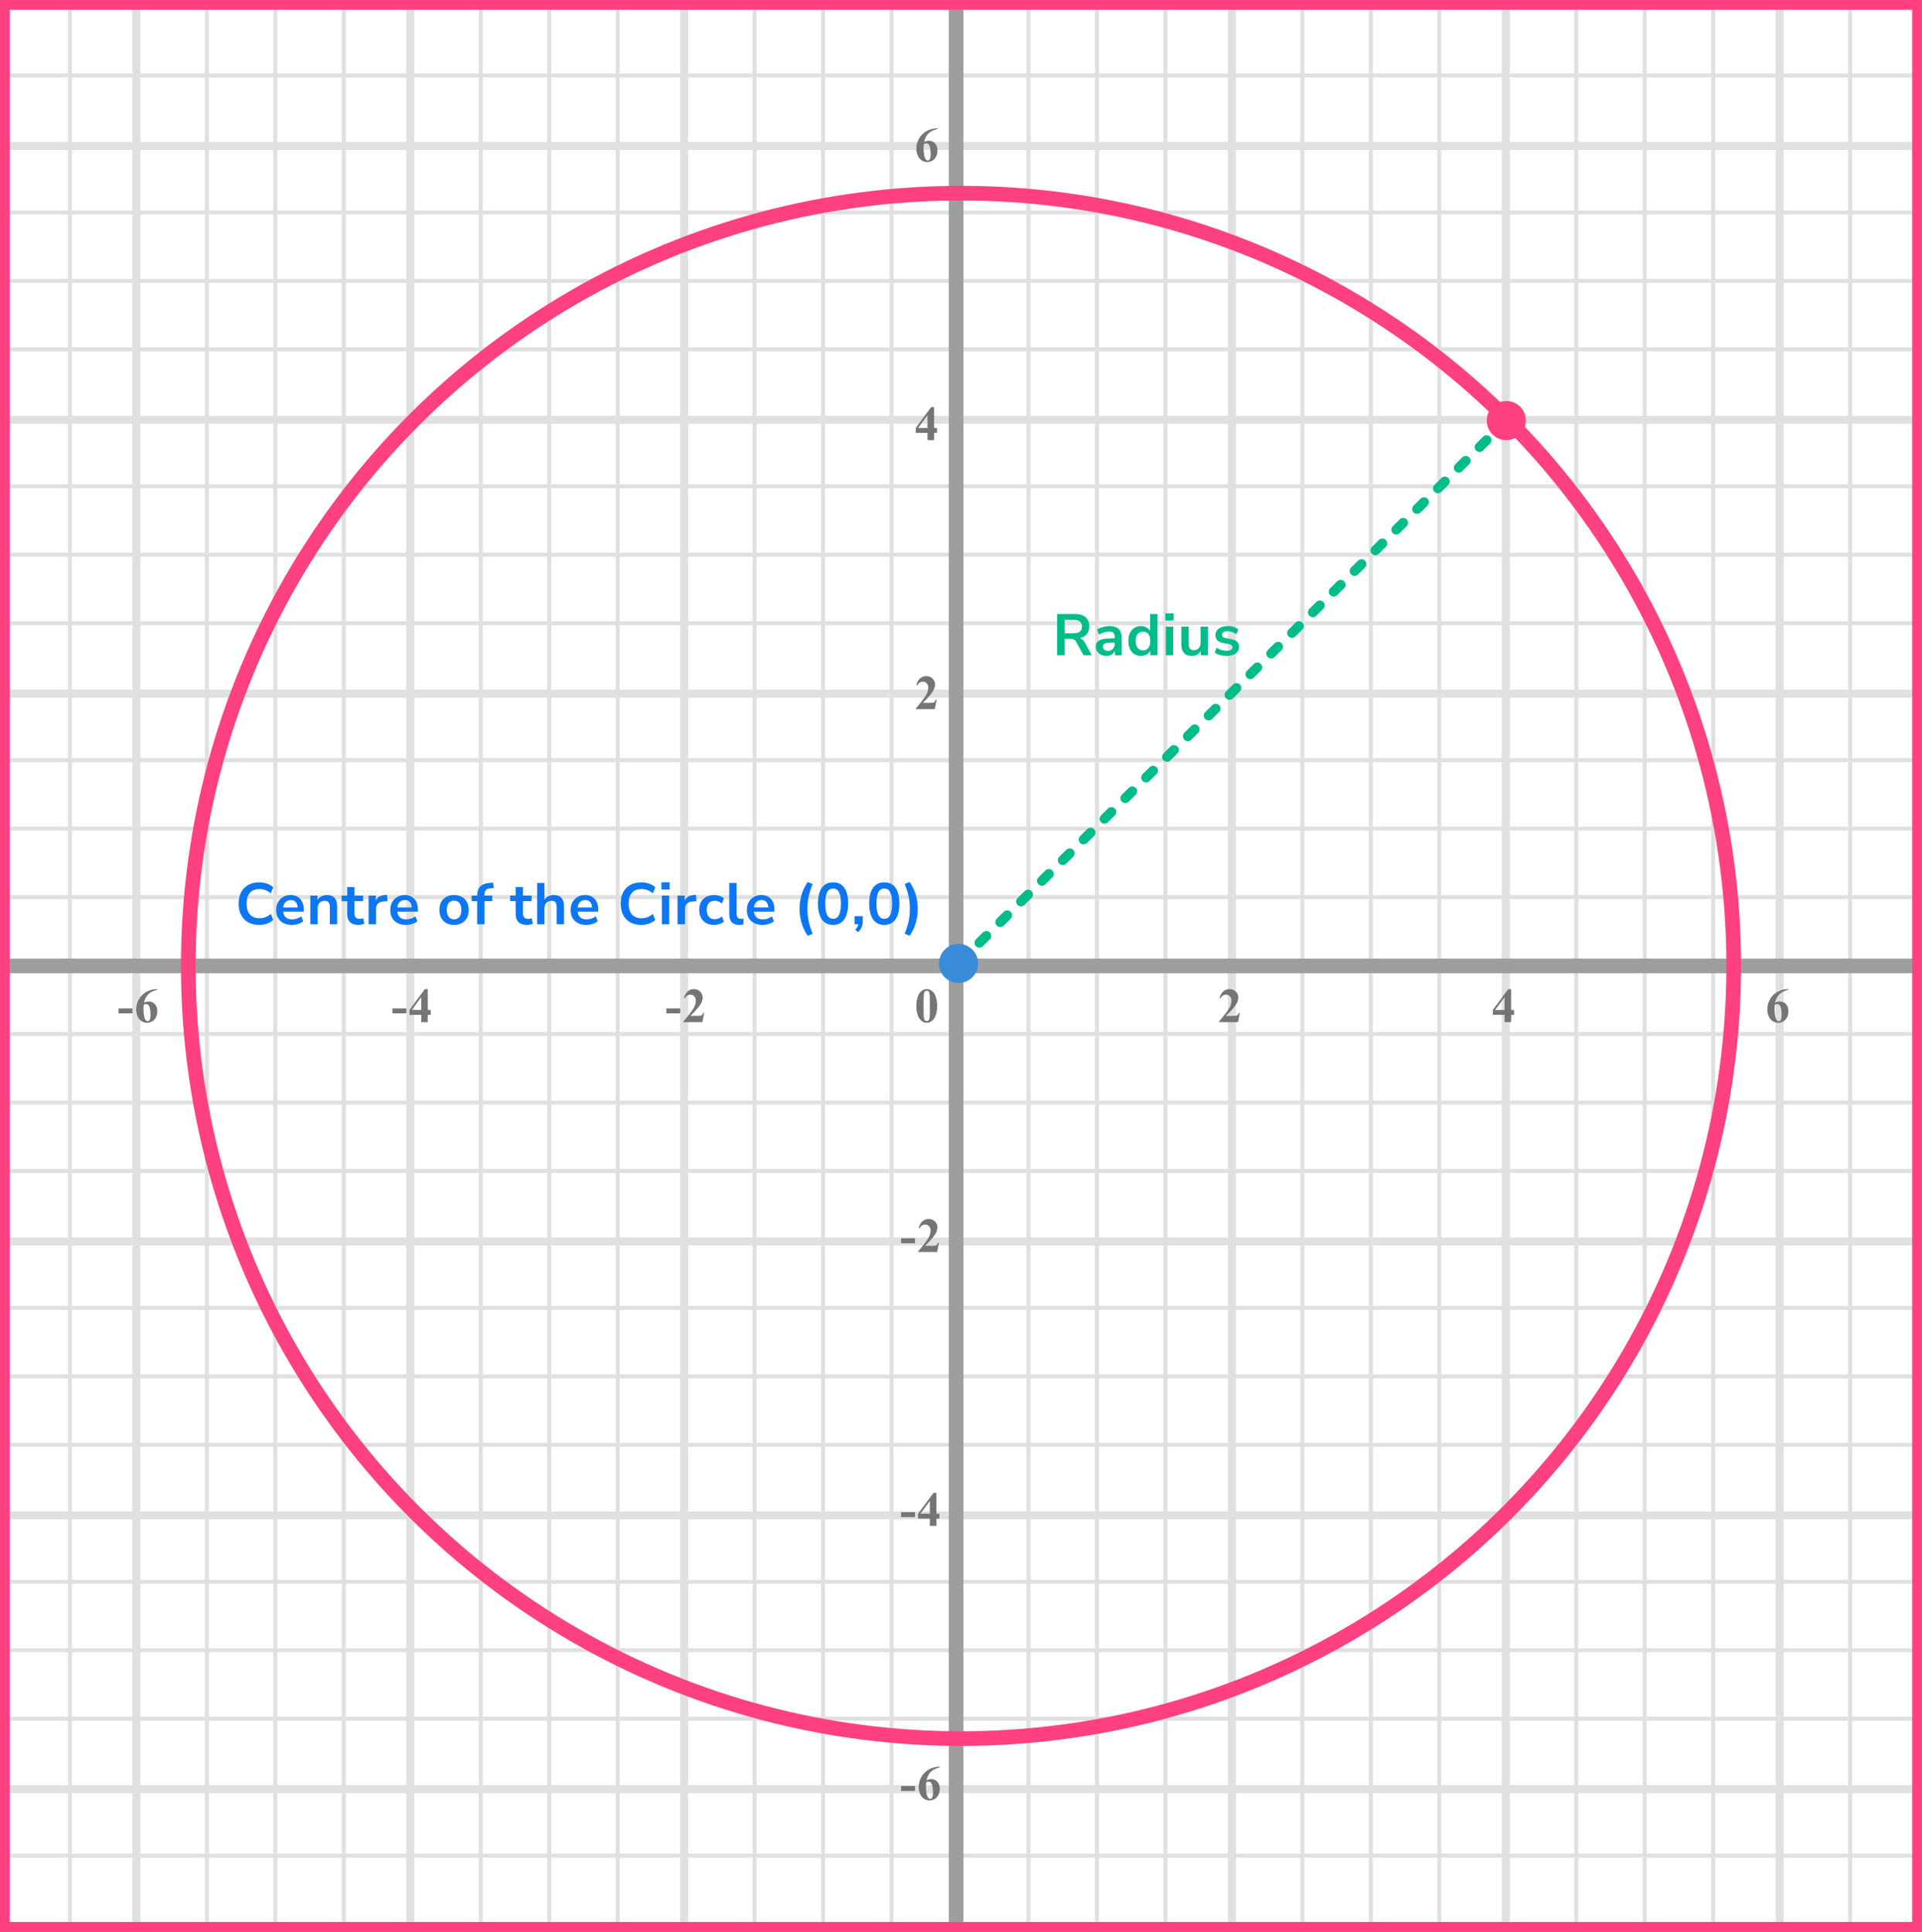 <?xml version="1.0" encoding="UTF-8"?> <svg xmlns="http://www.w3.org/2000/svg" width="393" height="395" viewBox="0 0 393 395" fill="none"><rect x="0" y="0" width="393" height="395" fill="#333333" stroke="none"/><mask id="mask0_2040:89419" style="mask-type:alpha" maskUnits="userSpaceOnUse" x="0" y="1" width="393" height="394"><rect y="1" width="393" height="394" fill="#C4C4C4"></rect></mask><g mask="url(#mask0_2040:89419)"><mask id="mask1_2040:89419" style="mask-type:alpha" maskUnits="userSpaceOnUse" x="-53" y="-48" width="500" height="494"><rect x="-53" y="-48" width="500" height="493.421" fill="white"></rect></mask><g mask="url(#mask1_2040:89419)"><rect x="-53" y="-48" width="501.645" height="493.421" fill="white"></rect><line x1="0.299" y1="445.422" x2="0.299" y2="-47.999" stroke="#E0E0E0" stroke-width="0.822"></line><line x1="14.299" y1="445.422" x2="14.299" y2="-47.999" stroke="#E0E0E0" stroke-width="0.822"></line><line x1="27.89" y1="445.422" x2="27.89" y2="-47.999" stroke="#E0E0E0" stroke-width="1.64"></line><line x1="42.299" y1="445.422" x2="42.299" y2="-47.999" stroke="#E0E0E0" stroke-width="0.822"></line><line x1="56.299" y1="445.422" x2="56.299" y2="-47.999" stroke="#E0E0E0" stroke-width="0.822"></line><line x1="70.299" y1="445.422" x2="70.299" y2="-47.999" stroke="#E0E0E0" stroke-width="0.822"></line><line x1="83.888" y1="445.422" x2="83.888" y2="-47.999" stroke="#E0E0E0" stroke-width="1.645"></line><line x1="98.299" y1="445.422" x2="98.299" y2="-47.999" stroke="#E0E0E0" stroke-width="0.822"></line><line x1="112.299" y1="445.422" x2="112.299" y2="-47.999" stroke="#E0E0E0" stroke-width="0.822"></line><line x1="126.299" y1="445.422" x2="126.299" y2="-47.999" stroke="#E0E0E0" stroke-width="0.822"></line><line x1="139.888" y1="445.422" x2="139.888" y2="-47.999" stroke="#E0E0E0" stroke-width="1.645"></line><line x1="154.299" y1="445.422" x2="154.299" y2="-47.999" stroke="#E0E0E0" stroke-width="0.822"></line><line x1="168.299" y1="445.422" x2="168.299" y2="-47.999" stroke="#E0E0E0" stroke-width="0.822"></line><line x1="182.299" y1="445.422" x2="182.299" y2="-47.999" stroke="#E0E0E0" stroke-width="0.822"></line><line x1="195.888" y1="445.422" x2="195.888" y2="-47.999" stroke="#E0E0E0" stroke-width="1.645"></line><line x1="210.299" y1="445.422" x2="210.299" y2="-47.999" stroke="#E0E0E0" stroke-width="0.822"></line><line x1="224.299" y1="445.422" x2="224.299" y2="-47.999" stroke="#E0E0E0" stroke-width="0.822"></line><line x1="238.299" y1="445.422" x2="238.299" y2="-47.999" stroke="#E0E0E0" stroke-width="0.822"></line><line x1="251.888" y1="445.422" x2="251.888" y2="-47.999" stroke="#E0E0E0" stroke-width="1.645"></line><line x1="266.299" y1="445.422" x2="266.299" y2="-47.999" stroke="#E0E0E0" stroke-width="0.822"></line><line x1="280.299" y1="445.422" x2="280.299" y2="-47.999" stroke="#E0E0E0" stroke-width="0.822"></line><line x1="294.299" y1="445.422" x2="294.299" y2="-47.999" stroke="#E0E0E0" stroke-width="0.822"></line><line x1="307.888" y1="445.422" x2="307.888" y2="-47.999" stroke="#E0E0E0" stroke-width="1.645"></line><line x1="322.299" y1="445.422" x2="322.299" y2="-47.999" stroke="#E0E0E0" stroke-width="0.822"></line><line x1="336.299" y1="445.422" x2="336.299" y2="-47.999" stroke="#E0E0E0" stroke-width="0.822"></line><line x1="350.299" y1="445.422" x2="350.299" y2="-47.999" stroke="#E0E0E0" stroke-width="0.822"></line><line x1="363.888" y1="445.422" x2="363.888" y2="-47.999" stroke="#E0E0E0" stroke-width="1.645"></line><line x1="378.299" y1="445.422" x2="378.299" y2="-47.999" stroke="#E0E0E0" stroke-width="0.822"></line><line x1="392.299" y1="445.422" x2="392.299" y2="-47.999" stroke="#E0E0E0" stroke-width="0.822"></line><line x1="450.29" y1="393.435" x2="-62.868" y2="393.435" stroke="#E0E0E0" stroke-width="0.822"></line><line x1="450.29" y1="379.435" x2="-62.868" y2="379.435" stroke="#E0E0E0" stroke-width="0.822"></line><line x1="450.29" y1="365.846" x2="-62.868" y2="365.846" stroke="#E0E0E0" stroke-width="1.645"></line><line x1="450.29" y1="351.435" x2="-62.868" y2="351.435" stroke="#E0E0E0" stroke-width="0.822"></line><line x1="450.29" y1="337.435" x2="-62.868" y2="337.435" stroke="#E0E0E0" stroke-width="0.822"></line><line x1="450.29" y1="323.435" x2="-62.868" y2="323.435" stroke="#E0E0E0" stroke-width="0.822"></line><line x1="450.29" y1="309.846" x2="-62.868" y2="309.846" stroke="#E0E0E0" stroke-width="1.645"></line><line x1="450.29" y1="295.435" x2="-62.868" y2="295.435" stroke="#E0E0E0" stroke-width="0.822"></line><line x1="450.29" y1="281.435" x2="-62.868" y2="281.435" stroke="#E0E0E0" stroke-width="0.822"></line><line x1="450.29" y1="267.435" x2="-62.868" y2="267.435" stroke="#E0E0E0" stroke-width="0.822"></line><line x1="450.29" y1="253.846" x2="-62.868" y2="253.846" stroke="#E0E0E0" stroke-width="1.645"></line><line x1="450.29" y1="239.435" x2="-62.868" y2="239.435" stroke="#E0E0E0" stroke-width="0.822"></line><line x1="450.29" y1="225.435" x2="-62.868" y2="225.435" stroke="#E0E0E0" stroke-width="0.822"></line><line x1="450.29" y1="211.435" x2="-62.868" y2="211.435" stroke="#E0E0E0" stroke-width="0.822"></line><line x1="450.29" y1="197.846" x2="-62.868" y2="197.846" stroke="#E0E0E0" stroke-width="1.645"></line><line x1="450.29" y1="183.435" x2="-62.868" y2="183.435" stroke="#E0E0E0" stroke-width="0.822"></line><line x1="450.29" y1="169.435" x2="-62.868" y2="169.435" stroke="#E0E0E0" stroke-width="0.822"></line><line x1="450.29" y1="155.435" x2="-62.868" y2="155.435" stroke="#E0E0E0" stroke-width="0.822"></line><line x1="450.29" y1="141.846" x2="-62.868" y2="141.846" stroke="#E0E0E0" stroke-width="1.645"></line><line x1="450.29" y1="127.435" x2="-62.868" y2="127.435" stroke="#E0E0E0" stroke-width="0.822"></line><line x1="450.29" y1="113.435" x2="-62.868" y2="113.435" stroke="#E0E0E0" stroke-width="0.822"></line><line x1="450.29" y1="99.435" x2="-62.868" y2="99.435" stroke="#E0E0E0" stroke-width="0.822"></line><line x1="450.29" y1="85.846" x2="-62.868" y2="85.846" stroke="#E0E0E0" stroke-width="1.645"></line><line x1="450.29" y1="71.435" x2="-62.868" y2="71.435" stroke="#E0E0E0" stroke-width="0.822"></line><line x1="450.29" y1="57.435" x2="-62.868" y2="57.435" stroke="#E0E0E0" stroke-width="0.822"></line><line x1="450.29" y1="43.435" x2="-62.868" y2="43.435" stroke="#E0E0E0" stroke-width="0.822"></line><line x1="450.29" y1="29.846" x2="-62.868" y2="29.846" stroke="#E0E0E0" stroke-width="1.645"></line><line x1="450.29" y1="15.435" x2="-62.868" y2="15.435" stroke="#E0E0E0" stroke-width="0.822"></line><line x1="450.29" y1="1.435" x2="-62.868" y2="1.435" stroke="#E0E0E0" stroke-width="0.822"></line></g><line x1="-12" y1="197.5" x2="402" y2="197.5" stroke="#9E9E9E" stroke-width="3"></line><line x1="195.5" y1="405" x2="195.5" y2="-9" stroke="#9E9E9E" stroke-width="3"></line></g><path d="M191.634 205.689C191.634 206.35 191.541 206.967 191.355 207.54C191.245 207.892 191.095 208.18 190.906 208.404C190.721 208.629 190.509 208.808 190.271 208.941C190.034 209.072 189.775 209.137 189.495 209.137C189.176 209.137 188.888 209.055 188.631 208.893C188.374 208.73 188.146 208.497 187.947 208.194C187.804 207.973 187.679 207.678 187.571 207.311C187.431 206.812 187.361 206.298 187.361 205.768C187.361 205.048 187.462 204.387 187.664 203.785C187.83 203.287 188.082 202.906 188.421 202.643C188.759 202.376 189.118 202.242 189.495 202.242C189.879 202.242 190.237 202.374 190.569 202.638C190.905 202.898 191.15 203.25 191.307 203.692C191.525 204.301 191.634 204.967 191.634 205.689ZM190.13 205.68C190.13 204.521 190.123 203.845 190.11 203.653C190.078 203.201 190 202.895 189.876 202.735C189.795 202.631 189.663 202.579 189.48 202.579C189.34 202.579 189.23 202.618 189.148 202.696C189.028 202.81 188.947 203.012 188.904 203.302C188.862 203.588 188.841 204.592 188.841 206.314C188.841 207.252 188.873 207.88 188.938 208.199C188.987 208.43 189.057 208.585 189.148 208.663C189.24 208.741 189.36 208.78 189.51 208.78C189.673 208.78 189.795 208.728 189.876 208.624C190.013 208.442 190.091 208.16 190.11 207.779L190.13 205.68Z" fill="#757575"></path><path d="M191.141 145H187.244V144.893C188.439 143.47 189.163 142.513 189.417 142.021C189.674 141.53 189.803 141.05 189.803 140.581C189.803 140.239 189.697 139.956 189.485 139.731C189.274 139.504 189.015 139.39 188.709 139.39C188.208 139.39 187.819 139.64 187.542 140.142L187.361 140.078C187.537 139.453 187.804 138.991 188.162 138.691C188.52 138.392 188.934 138.242 189.402 138.242C189.738 138.242 190.044 138.32 190.32 138.477C190.597 138.633 190.813 138.848 190.97 139.121C191.126 139.391 191.204 139.645 191.204 139.883C191.204 140.316 191.084 140.755 190.843 141.201C190.514 141.803 189.796 142.643 188.689 143.721H190.12C190.472 143.721 190.7 143.706 190.804 143.677C190.911 143.647 190.999 143.599 191.067 143.53C191.136 143.459 191.225 143.311 191.336 143.086H191.512L191.141 145Z" fill="#757575"></path><path d="M187.249 87.505L190.394 83.242H190.989V87.505H191.595V88.516H190.989V90H189.646V88.516H187.249V87.505ZM187.723 87.505H189.646V84.893L187.723 87.505Z" fill="#757575"></path><path d="M191.697 26.242V26.379C191.108 26.529 190.634 26.722 190.276 26.96C189.922 27.194 189.64 27.481 189.432 27.819C189.227 28.155 189.067 28.571 188.953 29.069C189.096 28.972 189.215 28.908 189.31 28.879C189.521 28.814 189.734 28.781 189.949 28.781C190.444 28.781 190.856 28.962 191.185 29.323C191.517 29.681 191.683 30.171 191.683 30.793C191.683 31.229 191.593 31.63 191.414 31.994C191.235 32.359 190.981 32.64 190.652 32.839C190.324 33.037 189.972 33.137 189.598 33.137C189.191 33.137 188.815 33.026 188.47 32.805C188.125 32.58 187.854 32.253 187.659 31.823C187.467 31.394 187.371 30.926 187.371 30.422C187.371 29.68 187.549 28.99 187.903 28.352C188.261 27.71 188.768 27.201 189.422 26.823C190.079 26.442 190.838 26.249 191.697 26.242ZM188.89 29.465C188.864 29.914 188.851 30.243 188.851 30.451C188.851 30.9 188.893 31.335 188.978 31.755C189.065 32.175 189.184 32.469 189.334 32.639C189.441 32.759 189.568 32.819 189.715 32.819C189.865 32.819 189.998 32.733 190.115 32.56C190.232 32.385 190.291 32.03 190.291 31.496C190.291 30.598 190.182 29.977 189.964 29.636C189.824 29.414 189.635 29.304 189.397 29.304C189.267 29.304 189.098 29.357 188.89 29.465Z" fill="#757575"></path><path d="M187.091 254.208H184.244V253.197H187.091V254.208ZM191.621 256H187.724V255.893C188.919 254.47 189.643 253.513 189.897 253.021C190.154 252.53 190.283 252.05 190.283 251.581C190.283 251.239 190.177 250.956 189.965 250.731C189.754 250.504 189.495 250.39 189.189 250.39C188.688 250.39 188.299 250.64 188.022 251.142L187.841 251.078C188.017 250.453 188.284 249.991 188.642 249.691C189 249.392 189.414 249.242 189.882 249.242C190.218 249.242 190.524 249.32 190.8 249.477C191.077 249.633 191.294 249.848 191.45 250.121C191.606 250.391 191.684 250.645 191.684 250.883C191.684 251.316 191.564 251.755 191.323 252.201C190.994 252.803 190.276 253.643 189.17 254.721H190.6C190.952 254.721 191.18 254.706 191.284 254.677C191.391 254.647 191.479 254.599 191.547 254.53C191.616 254.459 191.705 254.311 191.816 254.086H191.992L191.621 256Z" fill="#757575"></path><path d="M187.091 310.208H184.244V309.197H187.091V310.208ZM187.729 309.505L190.874 305.242H191.469V309.505H192.075V310.516H191.469V312H190.127V310.516H187.729V309.505ZM188.203 309.505H190.127V306.893L188.203 309.505Z" fill="#757575"></path><path d="M187.091 366.208H184.244V365.197H187.091V366.208ZM192.177 361.242V361.379C191.588 361.529 191.115 361.722 190.756 361.96C190.402 362.194 190.12 362.481 189.912 362.819C189.707 363.155 189.547 363.571 189.433 364.069C189.576 363.972 189.695 363.908 189.79 363.879C190.001 363.814 190.214 363.781 190.429 363.781C190.924 363.781 191.336 363.962 191.665 364.323C191.997 364.681 192.163 365.171 192.163 365.793C192.163 366.229 192.073 366.63 191.894 366.994C191.715 367.359 191.461 367.64 191.132 367.839C190.804 368.037 190.452 368.137 190.078 368.137C189.671 368.137 189.295 368.026 188.95 367.805C188.605 367.58 188.335 367.253 188.139 366.823C187.947 366.394 187.851 365.926 187.851 365.422C187.851 364.68 188.029 363.99 188.383 363.352C188.741 362.71 189.248 362.201 189.902 361.823C190.56 361.442 191.318 361.249 192.177 361.242ZM189.37 364.465C189.344 364.914 189.331 365.243 189.331 365.451C189.331 365.9 189.373 366.335 189.458 366.755C189.546 367.175 189.664 367.469 189.814 367.639C189.921 367.759 190.048 367.819 190.195 367.819C190.345 367.819 190.478 367.733 190.595 367.561C190.713 367.385 190.771 367.03 190.771 366.496C190.771 365.598 190.662 364.978 190.444 364.636C190.304 364.414 190.115 364.304 189.878 364.304C189.747 364.304 189.578 364.357 189.37 364.465Z" fill="#757575"></path><path d="M139.091 207.208H136.244V206.197H139.091V207.208ZM143.621 209H139.724V208.893C140.919 207.47 141.643 206.513 141.897 206.021C142.154 205.53 142.283 205.05 142.283 204.581C142.283 204.239 142.177 203.956 141.965 203.731C141.754 203.504 141.495 203.39 141.189 203.39C140.688 203.39 140.299 203.64 140.022 204.142L139.841 204.078C140.017 203.453 140.284 202.991 140.642 202.691C141 202.392 141.414 202.242 141.882 202.242C142.218 202.242 142.524 202.32 142.8 202.477C143.077 202.633 143.294 202.848 143.45 203.121C143.606 203.391 143.684 203.645 143.684 203.883C143.684 204.316 143.564 204.755 143.323 205.201C142.994 205.803 142.276 206.643 141.17 207.721H142.6C142.952 207.721 143.18 207.706 143.284 207.677C143.391 207.647 143.479 207.599 143.547 207.53C143.616 207.459 143.705 207.311 143.816 207.086H143.992L143.621 209Z" fill="#757575"></path><path d="M83.091 207.208H80.244V206.197H83.091V207.208ZM83.729 206.505L86.874 202.242H87.469V206.505H88.075V207.516H87.469V209H86.127V207.516H83.729V206.505ZM84.203 206.505H86.127V203.893L84.203 206.505Z" fill="#757575"></path><path d="M27.091 207.208H24.244V206.197H27.091V207.208ZM32.177 202.242V202.379C31.588 202.529 31.114 202.722 30.756 202.96C30.402 203.194 30.12 203.481 29.912 203.819C29.707 204.155 29.547 204.571 29.433 205.069C29.576 204.972 29.695 204.908 29.79 204.879C30.001 204.814 30.215 204.781 30.429 204.781C30.924 204.781 31.336 204.962 31.665 205.323C31.997 205.681 32.163 206.171 32.163 206.793C32.163 207.229 32.073 207.63 31.894 207.994C31.715 208.359 31.461 208.64 31.132 208.839C30.804 209.037 30.452 209.137 30.078 209.137C29.671 209.137 29.295 209.026 28.95 208.805C28.605 208.58 28.335 208.253 28.139 207.823C27.947 207.394 27.851 206.926 27.851 206.422C27.851 205.68 28.029 204.99 28.383 204.352C28.741 203.71 29.248 203.201 29.902 202.823C30.559 202.442 31.318 202.249 32.177 202.242ZM29.37 205.465C29.344 205.914 29.331 206.243 29.331 206.451C29.331 206.9 29.373 207.335 29.458 207.755C29.546 208.175 29.664 208.469 29.814 208.639C29.922 208.759 30.048 208.819 30.195 208.819C30.345 208.819 30.478 208.733 30.595 208.561C30.712 208.385 30.771 208.03 30.771 207.496C30.771 206.598 30.662 205.978 30.444 205.636C30.304 205.414 30.115 205.304 29.878 205.304C29.747 205.304 29.578 205.357 29.37 205.465Z" fill="#757575"></path><path d="M253.141 209H249.244V208.893C250.439 207.47 251.163 206.513 251.417 206.021C251.674 205.53 251.803 205.05 251.803 204.581C251.803 204.239 251.697 203.956 251.485 203.731C251.274 203.504 251.015 203.39 250.709 203.39C250.208 203.39 249.819 203.64 249.542 204.142L249.361 204.078C249.537 203.453 249.804 202.991 250.162 202.691C250.52 202.392 250.934 202.242 251.402 202.242C251.738 202.242 252.044 202.32 252.32 202.477C252.597 202.633 252.813 202.848 252.97 203.121C253.126 203.391 253.204 203.645 253.204 203.883C253.204 204.316 253.084 204.755 252.843 205.201C252.514 205.803 251.796 206.643 250.689 207.721H252.12C252.472 207.721 252.7 207.706 252.804 207.677C252.911 207.647 252.999 207.599 253.067 207.53C253.136 207.459 253.225 207.311 253.336 207.086H253.512L253.141 209Z" fill="#757575"></path><path d="M305.249 206.505L308.394 202.242H308.989V206.505H309.595V207.516H308.989V209H307.646V207.516H305.249V206.505ZM305.723 206.505H307.646V203.893L305.723 206.505Z" fill="#757575"></path><path d="M365.697 202.242V202.379C365.108 202.529 364.634 202.722 364.276 202.96C363.922 203.194 363.64 203.481 363.432 203.819C363.227 204.155 363.067 204.571 362.953 205.069C363.096 204.972 363.215 204.908 363.31 204.879C363.521 204.814 363.734 204.781 363.949 204.781C364.444 204.781 364.856 204.962 365.185 205.323C365.517 205.681 365.683 206.171 365.683 206.793C365.683 207.229 365.593 207.63 365.414 207.994C365.235 208.359 364.981 208.64 364.652 208.839C364.324 209.037 363.972 209.137 363.598 209.137C363.191 209.137 362.815 209.026 362.47 208.805C362.125 208.58 361.854 208.253 361.659 207.823C361.467 207.394 361.371 206.926 361.371 206.422C361.371 205.68 361.549 204.99 361.903 204.352C362.261 203.71 362.768 203.201 363.422 202.823C364.079 202.442 364.838 202.249 365.697 202.242ZM362.89 205.465C362.864 205.914 362.851 206.243 362.851 206.451C362.851 206.9 362.893 207.335 362.978 207.755C363.065 208.175 363.184 208.469 363.334 208.639C363.441 208.759 363.568 208.819 363.715 208.819C363.865 208.819 363.998 208.733 364.115 208.561C364.232 208.385 364.291 208.03 364.291 207.496C364.291 206.598 364.182 205.978 363.964 205.636C363.824 205.414 363.635 205.304 363.397 205.304C363.267 205.304 363.098 205.357 362.89 205.465Z" fill="#757575"></path><circle cx="196.5" cy="197.5" r="158" stroke="#FF4081" stroke-width="3"></circle><path d="M196 197L308 86" stroke="#00BC89" stroke-width="2" stroke-linecap="round" stroke-dasharray="2 4"></path><circle cx="196" cy="197" r="4" fill="#398CDA"></circle><circle cx="308" cy="86" r="4" fill="#FF4081"></circle><path d="M216.153 134V125.54H219.825C220.753 125.54 221.469 125.764 221.973 126.212C222.477 126.652 222.729 127.272 222.729 128.072C222.729 128.704 222.565 129.228 222.237 129.644C221.909 130.052 221.437 130.328 220.821 130.472C221.229 130.6 221.565 130.908 221.829 131.396L223.245 134H221.553L220.089 131.3C219.945 131.036 219.773 130.856 219.573 130.76C219.381 130.664 219.133 130.616 218.829 130.616H217.689V134H216.153ZM217.689 129.476H219.561C220.681 129.476 221.241 129.02 221.241 128.108C221.241 127.204 220.681 126.752 219.561 126.752H217.689V129.476ZM226.258 134.12C225.834 134.12 225.454 134.04 225.118 133.88C224.79 133.712 224.53 133.488 224.338 133.208C224.154 132.928 224.062 132.612 224.062 132.26C224.062 131.828 224.174 131.488 224.398 131.24C224.622 130.984 224.986 130.8 225.49 130.688C225.994 130.576 226.67 130.52 227.518 130.52H227.938V130.268C227.938 129.868 227.85 129.58 227.674 129.404C227.498 129.228 227.202 129.14 226.786 129.14C226.458 129.14 226.122 129.192 225.778 129.296C225.434 129.392 225.086 129.544 224.734 129.752L224.302 128.732C224.51 128.588 224.754 128.464 225.034 128.36C225.322 128.248 225.622 128.164 225.934 128.108C226.254 128.044 226.554 128.012 226.834 128.012C227.69 128.012 228.326 128.212 228.742 128.612C229.158 129.004 229.366 129.616 229.366 130.448V134H227.962V133.064C227.826 133.392 227.61 133.652 227.314 133.844C227.018 134.028 226.666 134.12 226.258 134.12ZM226.57 133.088C226.962 133.088 227.286 132.952 227.542 132.68C227.806 132.408 227.938 132.064 227.938 131.648V131.384H227.53C226.778 131.384 226.254 131.444 225.958 131.564C225.67 131.676 225.526 131.884 225.526 132.188C225.526 132.452 225.618 132.668 225.802 132.836C225.986 133.004 226.242 133.088 226.57 133.088ZM233.295 134.12C232.783 134.12 232.331 133.996 231.939 133.748C231.555 133.5 231.255 133.148 231.039 132.692C230.823 132.228 230.715 131.684 230.715 131.06C230.715 130.428 230.823 129.888 231.039 129.44C231.255 128.984 231.555 128.632 231.939 128.384C232.331 128.136 232.783 128.012 233.295 128.012C233.711 128.012 234.087 128.104 234.423 128.288C234.759 128.472 235.011 128.716 235.179 129.02V125.54H236.679V134H235.215V133.028C235.055 133.364 234.803 133.632 234.459 133.832C234.115 134.024 233.727 134.12 233.295 134.12ZM233.715 132.98C234.163 132.98 234.523 132.82 234.795 132.5C235.067 132.172 235.203 131.692 235.203 131.06C235.203 130.42 235.067 129.944 234.795 129.632C234.523 129.312 234.163 129.152 233.715 129.152C233.267 129.152 232.907 129.312 232.635 129.632C232.363 129.944 232.227 130.42 232.227 131.06C232.227 131.692 232.363 132.172 232.635 132.5C232.907 132.82 233.267 132.98 233.715 132.98ZM238.288 126.872V125.408H239.968V126.872H238.288ZM238.384 134V128.132H239.884V134H238.384ZM243.717 134.12C242.277 134.12 241.557 133.312 241.557 131.696V128.132H243.057V131.72C243.057 132.136 243.141 132.444 243.309 132.644C243.477 132.844 243.745 132.944 244.113 132.944C244.513 132.944 244.841 132.808 245.097 132.536C245.353 132.256 245.481 131.888 245.481 131.432V128.132H246.981V134H245.517V133.124C245.125 133.788 244.525 134.12 243.717 134.12ZM250.84 134.12C250.344 134.12 249.88 134.06 249.448 133.94C249.016 133.82 248.656 133.648 248.368 133.424L248.752 132.44C249.048 132.64 249.38 132.796 249.748 132.908C250.116 133.012 250.484 133.064 250.852 133.064C251.236 133.064 251.52 133 251.704 132.872C251.896 132.736 251.992 132.56 251.992 132.344C251.992 132.008 251.744 131.792 251.248 131.696L250.048 131.468C249.032 131.276 248.524 130.748 248.524 129.884C248.524 129.5 248.628 129.168 248.836 128.888C249.052 128.608 249.348 128.392 249.724 128.24C250.1 128.088 250.532 128.012 251.02 128.012C251.436 128.012 251.836 128.072 252.22 128.192C252.604 128.304 252.932 128.476 253.204 128.708L252.796 129.692C252.564 129.5 252.284 129.348 251.956 129.236C251.636 129.124 251.328 129.068 251.032 129.068C250.64 129.068 250.348 129.136 250.156 129.272C249.972 129.408 249.88 129.588 249.88 129.812C249.88 130.164 250.108 130.38 250.564 130.46L251.764 130.688C252.284 130.784 252.676 130.96 252.94 131.216C253.212 131.472 253.348 131.816 253.348 132.248C253.348 132.832 253.12 133.292 252.664 133.628C252.208 133.956 251.6 134.12 250.84 134.12Z" fill="#00BC89"></path><path d="M53.001 189.12C52.121 189.12 51.365 188.944 50.733 188.592C50.109 188.232 49.629 187.728 49.293 187.08C48.957 186.424 48.789 185.652 48.789 184.764C48.789 183.876 48.957 183.108 49.293 182.46C49.629 181.812 50.109 181.312 50.733 180.96C51.365 180.6 52.121 180.42 53.001 180.42C53.569 180.42 54.105 180.508 54.609 180.684C55.121 180.86 55.541 181.112 55.869 181.44L55.365 182.664C55.005 182.36 54.637 182.14 54.261 182.004C53.885 181.86 53.481 181.788 53.049 181.788C52.193 181.788 51.541 182.048 51.093 182.568C50.645 183.08 50.421 183.812 50.421 184.764C50.421 185.716 50.645 186.452 51.093 186.972C51.541 187.492 52.193 187.752 53.049 187.752C53.481 187.752 53.885 187.684 54.261 187.548C54.637 187.404 55.005 187.18 55.365 186.876L55.869 188.1C55.541 188.42 55.121 188.672 54.609 188.856C54.105 189.032 53.569 189.12 53.001 189.12ZM59.685 189.12C59.021 189.12 58.449 188.996 57.969 188.748C57.489 188.5 57.117 188.148 56.853 187.692C56.597 187.236 56.469 186.696 56.469 186.072C56.469 185.464 56.593 184.932 56.841 184.476C57.097 184.02 57.445 183.664 57.885 183.408C58.333 183.144 58.841 183.012 59.409 183.012C60.241 183.012 60.897 183.276 61.377 183.804C61.865 184.332 62.109 185.052 62.109 185.964V186.408H57.909C58.021 187.456 58.621 187.98 59.709 187.98C60.037 187.98 60.365 187.932 60.693 187.836C61.021 187.732 61.321 187.572 61.593 187.356L62.013 188.364C61.733 188.596 61.381 188.78 60.957 188.916C60.533 189.052 60.109 189.12 59.685 189.12ZM59.469 184.032C59.029 184.032 58.673 184.168 58.401 184.44C58.129 184.712 57.965 185.08 57.909 185.544H60.861C60.829 185.056 60.693 184.684 60.453 184.428C60.221 184.164 59.893 184.032 59.469 184.032ZM63.447 189V183.132H64.911V184.044C65.111 183.708 65.379 183.452 65.715 183.276C66.059 183.1 66.443 183.012 66.867 183.012C68.251 183.012 68.943 183.816 68.943 185.424V189H67.443V185.496C67.443 185.04 67.355 184.708 67.179 184.5C67.011 184.292 66.747 184.188 66.387 184.188C65.947 184.188 65.595 184.328 65.331 184.608C65.075 184.88 64.947 185.244 64.947 185.7V189H63.447ZM73.305 189.12C71.753 189.12 70.977 188.352 70.977 186.816V184.26H69.849V183.132H70.977V181.38H72.477V183.132H74.253V184.26H72.477V186.732C72.477 187.116 72.561 187.404 72.729 187.596C72.897 187.788 73.169 187.884 73.545 187.884C73.657 187.884 73.773 187.872 73.893 187.848C74.013 187.816 74.137 187.784 74.265 187.752L74.493 188.856C74.349 188.936 74.165 189 73.941 189.048C73.725 189.096 73.513 189.12 73.305 189.12ZM75.372 189V183.132H76.836V184.164C77.124 183.468 77.74 183.084 78.684 183.012L79.14 182.976L79.236 184.248L78.372 184.332C77.388 184.428 76.896 184.932 76.896 185.844V189H75.372ZM83.02 189.12C82.356 189.12 81.784 188.996 81.304 188.748C80.824 188.5 80.452 188.148 80.188 187.692C79.932 187.236 79.804 186.696 79.804 186.072C79.804 185.464 79.928 184.932 80.176 184.476C80.432 184.02 80.78 183.664 81.22 183.408C81.668 183.144 82.176 183.012 82.744 183.012C83.576 183.012 84.232 183.276 84.712 183.804C85.2 184.332 85.444 185.052 85.444 185.964V186.408H81.244C81.356 187.456 81.956 187.98 83.044 187.98C83.372 187.98 83.7 187.932 84.028 187.836C84.356 187.732 84.656 187.572 84.928 187.356L85.348 188.364C85.068 188.596 84.716 188.78 84.292 188.916C83.868 189.052 83.444 189.12 83.02 189.12ZM82.804 184.032C82.364 184.032 82.008 184.168 81.736 184.44C81.464 184.712 81.3 185.08 81.244 185.544H84.196C84.164 185.056 84.028 184.684 83.788 184.428C83.556 184.164 83.228 184.032 82.804 184.032ZM92.842 189.12C92.234 189.12 91.706 188.996 91.258 188.748C90.81 188.5 90.462 188.148 90.214 187.692C89.966 187.228 89.842 186.684 89.842 186.06C89.842 185.436 89.966 184.896 90.214 184.44C90.462 183.984 90.81 183.632 91.258 183.384C91.706 183.136 92.234 183.012 92.842 183.012C93.45 183.012 93.978 183.136 94.426 183.384C94.874 183.632 95.222 183.984 95.47 184.44C95.718 184.896 95.842 185.436 95.842 186.06C95.842 186.684 95.718 187.228 95.47 187.692C95.222 188.148 94.874 188.5 94.426 188.748C93.978 188.996 93.45 189.12 92.842 189.12ZM92.842 187.98C93.29 187.98 93.65 187.82 93.922 187.5C94.194 187.172 94.33 186.692 94.33 186.06C94.33 185.42 94.194 184.944 93.922 184.632C93.65 184.312 93.29 184.152 92.842 184.152C92.394 184.152 92.034 184.312 91.762 184.632C91.49 184.944 91.354 185.42 91.354 186.06C91.354 186.692 91.49 187.172 91.762 187.5C92.034 187.82 92.394 187.98 92.842 187.98ZM97.567 189V184.26H96.439V183.132H97.567V183.12C97.567 182.288 97.783 181.66 98.215 181.236C98.655 180.812 99.335 180.572 100.255 180.516L100.843 180.48L100.939 181.584L100.387 181.62C99.907 181.652 99.567 181.772 99.367 181.98C99.167 182.18 99.067 182.48 99.067 182.88V183.132H100.663V184.26H99.067V189H97.567ZM107.765 189.12C106.213 189.12 105.437 188.352 105.437 186.816V184.26H104.309V183.132H105.437V181.38H106.937V183.132H108.713V184.26H106.937V186.732C106.937 187.116 107.021 187.404 107.189 187.596C107.357 187.788 107.629 187.884 108.005 187.884C108.117 187.884 108.233 187.872 108.353 187.848C108.473 187.816 108.597 187.784 108.725 187.752L108.953 188.856C108.809 188.936 108.625 189 108.401 189.048C108.185 189.096 107.973 189.12 107.765 189.12ZM109.832 189V180.54H111.332V183.984C111.532 183.664 111.8 183.424 112.136 183.264C112.472 183.096 112.844 183.012 113.252 183.012C114.636 183.012 115.328 183.816 115.328 185.424V189H113.828V185.496C113.828 185.04 113.74 184.708 113.564 184.5C113.396 184.292 113.132 184.188 112.772 184.188C112.332 184.188 111.98 184.328 111.716 184.608C111.46 184.88 111.332 185.244 111.332 185.7V189H109.832ZM119.894 189.12C119.23 189.12 118.658 188.996 118.178 188.748C117.698 188.5 117.326 188.148 117.062 187.692C116.806 187.236 116.678 186.696 116.678 186.072C116.678 185.464 116.802 184.932 117.05 184.476C117.306 184.02 117.654 183.664 118.094 183.408C118.542 183.144 119.05 183.012 119.618 183.012C120.45 183.012 121.106 183.276 121.586 183.804C122.074 184.332 122.318 185.052 122.318 185.964V186.408H118.118C118.23 187.456 118.83 187.98 119.918 187.98C120.246 187.98 120.574 187.932 120.902 187.836C121.23 187.732 121.53 187.572 121.802 187.356L122.222 188.364C121.942 188.596 121.59 188.78 121.166 188.916C120.742 189.052 120.318 189.12 119.894 189.12ZM119.678 184.032C119.238 184.032 118.882 184.168 118.61 184.44C118.338 184.712 118.174 185.08 118.118 185.544H121.07C121.038 185.056 120.902 184.684 120.662 184.428C120.43 184.164 120.102 184.032 119.678 184.032ZM131.12 189.12C130.24 189.12 129.484 188.944 128.852 188.592C128.228 188.232 127.748 187.728 127.412 187.08C127.076 186.424 126.908 185.652 126.908 184.764C126.908 183.876 127.076 183.108 127.412 182.46C127.748 181.812 128.228 181.312 128.852 180.96C129.484 180.6 130.24 180.42 131.12 180.42C131.688 180.42 132.224 180.508 132.728 180.684C133.24 180.86 133.66 181.112 133.988 181.44L133.484 182.664C133.124 182.36 132.756 182.14 132.38 182.004C132.004 181.86 131.6 181.788 131.168 181.788C130.312 181.788 129.66 182.048 129.212 182.568C128.764 183.08 128.54 183.812 128.54 184.764C128.54 185.716 128.764 186.452 129.212 186.972C129.66 187.492 130.312 187.752 131.168 187.752C131.6 187.752 132.004 187.684 132.38 187.548C132.756 187.404 133.124 187.18 133.484 186.876L133.988 188.1C133.66 188.42 133.24 188.672 132.728 188.856C132.224 189.032 131.688 189.12 131.12 189.12ZM135.239 181.872V180.408H136.919V181.872H135.239ZM135.335 189V183.132H136.835V189H135.335ZM138.543 189V183.132H140.007V184.164C140.295 183.468 140.911 183.084 141.855 183.012L142.311 182.976L142.407 184.248L141.543 184.332C140.559 184.428 140.067 184.932 140.067 185.844V189H138.543ZM146.011 189.12C145.395 189.12 144.859 188.996 144.403 188.748C143.947 188.492 143.595 188.132 143.347 187.668C143.099 187.204 142.975 186.66 142.975 186.036C142.975 185.412 143.099 184.876 143.347 184.428C143.595 183.972 143.947 183.624 144.403 183.384C144.859 183.136 145.395 183.012 146.011 183.012C146.387 183.012 146.759 183.072 147.127 183.192C147.495 183.312 147.799 183.48 148.039 183.696L147.595 184.74C147.387 184.556 147.151 184.416 146.887 184.32C146.631 184.224 146.383 184.176 146.143 184.176C145.623 184.176 145.219 184.34 144.931 184.668C144.651 184.988 144.511 185.448 144.511 186.048C144.511 186.64 144.651 187.108 144.931 187.452C145.219 187.788 145.623 187.956 146.143 187.956C146.375 187.956 146.623 187.908 146.887 187.812C147.151 187.716 147.387 187.572 147.595 187.38L148.039 188.436C147.799 188.644 147.491 188.812 147.115 188.94C146.747 189.06 146.379 189.12 146.011 189.12ZM151.149 189.12C150.453 189.12 149.937 188.932 149.601 188.556C149.273 188.172 149.109 187.612 149.109 186.876V180.54H150.609V186.804C150.609 187.524 150.913 187.884 151.521 187.884C151.609 187.884 151.697 187.88 151.785 187.872C151.873 187.864 151.957 187.848 152.037 187.824L152.013 189.012C151.725 189.084 151.437 189.12 151.149 189.12ZM155.924 189.12C155.26 189.12 154.688 188.996 154.208 188.748C153.728 188.5 153.356 188.148 153.092 187.692C152.836 187.236 152.708 186.696 152.708 186.072C152.708 185.464 152.832 184.932 153.08 184.476C153.336 184.02 153.684 183.664 154.124 183.408C154.572 183.144 155.08 183.012 155.648 183.012C156.48 183.012 157.136 183.276 157.616 183.804C158.104 184.332 158.348 185.052 158.348 185.964V186.408H154.148C154.26 187.456 154.86 187.98 155.948 187.98C156.276 187.98 156.604 187.932 156.932 187.836C157.26 187.732 157.56 187.572 157.832 187.356L158.252 188.364C157.972 188.596 157.62 188.78 157.196 188.916C156.772 189.052 156.348 189.12 155.924 189.12ZM155.708 184.032C155.268 184.032 154.912 184.168 154.64 184.44C154.368 184.712 154.204 185.08 154.148 185.544H157.1C157.068 185.056 156.932 184.684 156.692 184.428C156.46 184.164 156.132 184.032 155.708 184.032ZM165.147 191.34C164.555 190.46 164.131 189.564 163.875 188.652C163.619 187.732 163.491 186.796 163.491 185.844C163.491 184.884 163.619 183.948 163.875 183.036C164.131 182.124 164.555 181.228 165.147 180.348L166.167 180.756C165.791 181.676 165.519 182.536 165.351 183.336C165.183 184.128 165.099 184.964 165.099 185.844C165.099 186.716 165.183 187.552 165.351 188.352C165.519 189.152 165.791 190.012 166.167 190.932L165.147 191.34ZM170.341 189.12C169.341 189.12 168.577 188.744 168.049 187.992C167.521 187.232 167.257 186.152 167.257 184.752C167.257 183.336 167.521 182.26 168.049 181.524C168.577 180.788 169.341 180.42 170.341 180.42C171.349 180.42 172.113 180.788 172.633 181.524C173.161 182.26 173.425 183.332 173.425 184.74C173.425 186.148 173.161 187.232 172.633 187.992C172.105 188.744 171.341 189.12 170.341 189.12ZM170.341 187.86C170.885 187.86 171.285 187.612 171.541 187.116C171.805 186.612 171.937 185.82 171.937 184.74C171.937 183.668 171.805 182.892 171.541 182.412C171.285 181.924 170.885 181.68 170.341 181.68C169.805 181.68 169.405 181.924 169.141 182.412C168.877 182.892 168.745 183.668 168.745 184.74C168.745 185.82 168.877 186.612 169.141 187.116C169.405 187.612 169.805 187.86 170.341 187.86ZM175.467 190.596L174.855 190.116C175.055 189.916 175.203 189.724 175.299 189.54C175.403 189.364 175.475 189.184 175.515 189H174.735V187.332H176.415V188.436C176.415 188.844 176.343 189.216 176.199 189.552C176.063 189.896 175.819 190.244 175.467 190.596ZM180.813 189.12C179.813 189.12 179.049 188.744 178.521 187.992C177.993 187.232 177.729 186.152 177.729 184.752C177.729 183.336 177.993 182.26 178.521 181.524C179.049 180.788 179.813 180.42 180.813 180.42C181.821 180.42 182.585 180.788 183.105 181.524C183.633 182.26 183.897 183.332 183.897 184.74C183.897 186.148 183.633 187.232 183.105 187.992C182.577 188.744 181.813 189.12 180.813 189.12ZM180.813 187.86C181.357 187.86 181.757 187.612 182.013 187.116C182.277 186.612 182.409 185.82 182.409 184.74C182.409 183.668 182.277 182.892 182.013 182.412C181.757 181.924 181.357 181.68 180.813 181.68C180.277 181.68 179.877 181.924 179.613 182.412C179.349 182.892 179.217 183.668 179.217 184.74C179.217 185.82 179.349 186.612 179.613 187.116C179.877 187.612 180.277 187.86 180.813 187.86ZM185.999 191.34L184.979 190.932C185.355 190.004 185.627 189.14 185.795 188.34C185.963 187.54 186.047 186.708 186.047 185.844C186.047 184.98 185.963 184.148 185.795 183.348C185.627 182.548 185.355 181.684 184.979 180.756L185.999 180.348C186.591 181.228 187.015 182.128 187.271 183.048C187.527 183.96 187.655 184.892 187.655 185.844C187.655 186.796 187.527 187.732 187.271 188.652C187.015 189.564 186.591 190.46 185.999 191.34Z" fill="#0D77F3"></path><rect x="1" y="1" width="391" height="393" stroke="#FF4081" stroke-width="2"></rect></svg> 